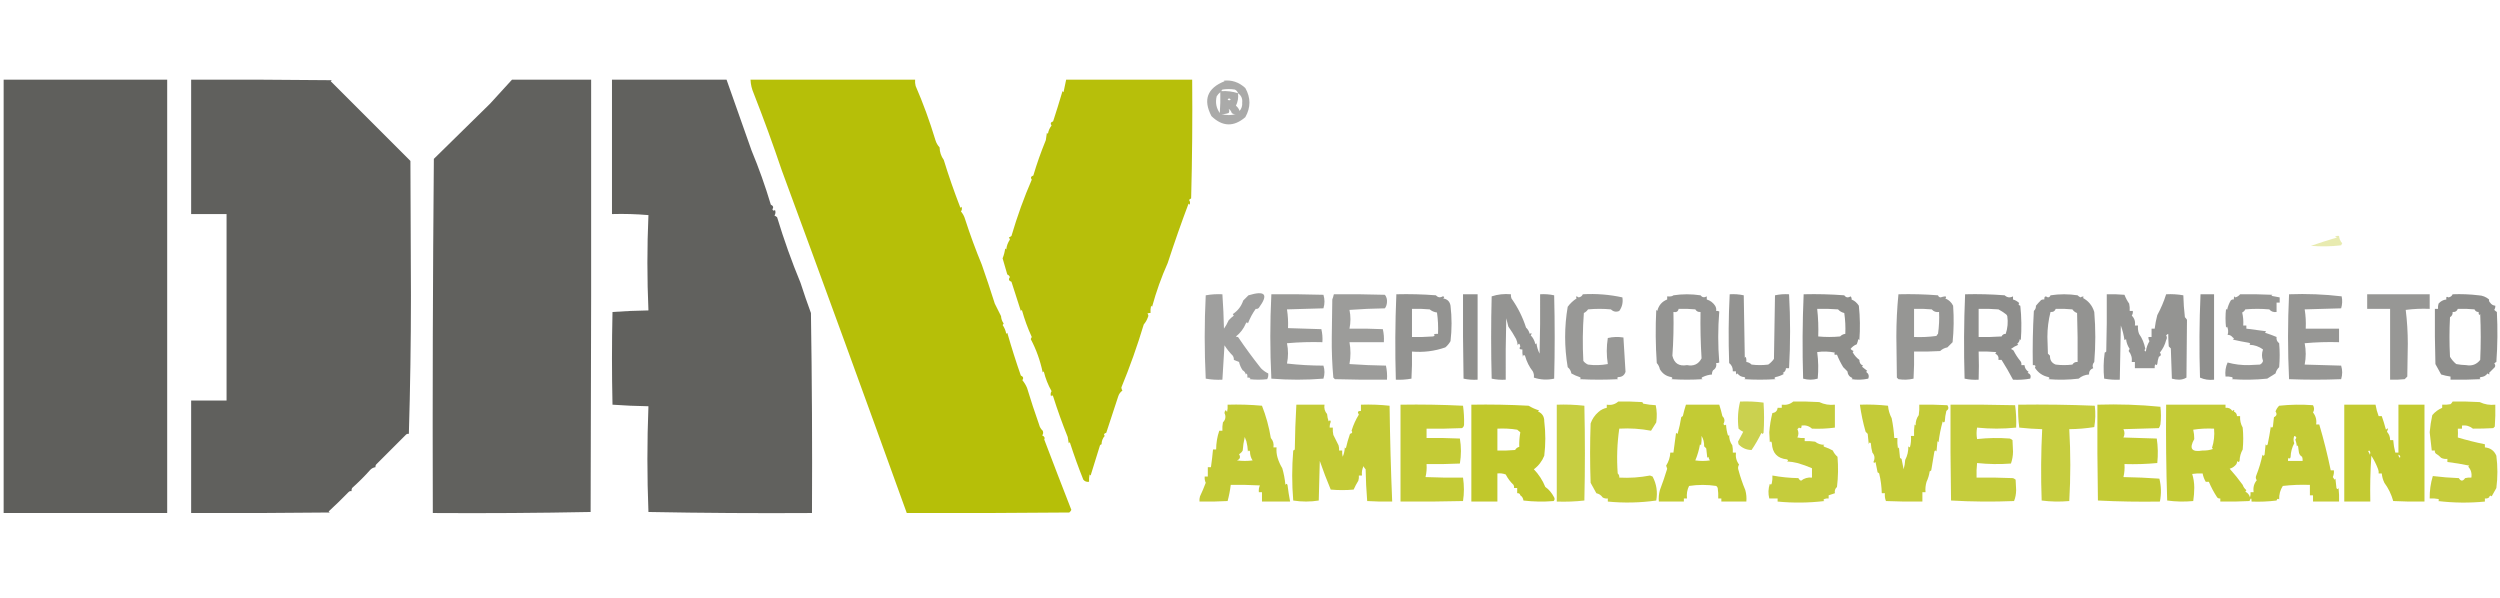 <?xml version="1.0" encoding="UTF-8"?>
<!DOCTYPE svg PUBLIC "-//W3C//DTD SVG 1.1//EN" "http://www.w3.org/Graphics/SVG/1.1/DTD/svg11.dtd">
<svg xmlns="http://www.w3.org/2000/svg" version="1.1" width="2400px" height="574px" style="shape-rendering:geometricPrecision; text-rendering:geometricPrecision; image-rendering:optimizeQuality; fill-rule:evenodd; clip-rule:evenodd" xmlns:xlink="http://www.w3.org/1999/xlink">
<g><path style="opacity:0.979" fill="#5c5c59" d="M 3.5,76.5 C 55.833,76.5 108.167,76.5 160.5,76.5C 160.5,215.167 160.5,353.833 160.5,492.5C 108.167,492.5 55.833,492.5 3.5,492.5C 3.5,353.833 3.5,215.167 3.5,76.5 Z"/></g>
<g><path style="opacity:0.97" fill="#5c5c59" d="M 183.5,76.5 C 228.501,76.333 273.501,76.5 318.5,77C 318.167,77.333 317.833,77.667 317.5,78C 342.956,103.456 368.456,128.956 394,154.5C 394.167,197.667 394.333,240.833 394.5,284C 394.484,328.272 393.818,372.439 392.5,416.5C 391.325,416.281 390.325,416.614 389.5,417.5C 380.252,426.816 370.919,436.15 361.5,445.5C 360.614,446.325 360.281,447.325 360.5,448.5C 358.567,448.729 356.9,449.562 355.5,451C 350.341,456.826 344.508,462.66 338,468.5C 337.517,469.448 337.351,470.448 337.5,471.5C 336.325,471.281 335.325,471.614 334.5,472.5C 328.292,478.876 321.959,485.042 315.5,491C 315.833,491.333 316.167,491.667 316.5,492C 272.168,492.5 227.835,492.667 183.5,492.5C 183.5,456.5 183.5,420.5 183.5,384.5C 194.833,384.5 206.167,384.5 217.5,384.5C 217.5,324.833 217.5,265.167 217.5,205.5C 206.167,205.5 194.833,205.5 183.5,205.5C 183.5,162.5 183.5,119.5 183.5,76.5 Z"/></g>
<g><path style="opacity:0.965" fill="#5c5c59" d="M 491.5,76.5 C 516.833,76.5 542.167,76.5 567.5,76.5C 567.667,214.834 567.5,353.167 567,491.5C 516.572,492.497 466.072,492.831 415.5,492.5C 415.167,379.165 415.5,265.831 416.5,152.5C 434.554,134.779 452.554,117.112 470.5,99.5C 477.572,91.767 484.572,84.101 491.5,76.5 Z"/></g>
<g><path style="opacity:0.961" fill="#5c5c59" d="M 587.5,76.5 C 624.167,76.5 660.833,76.5 697.5,76.5C 705.272,98.628 713.272,121.295 721.5,144.5C 728.516,161.371 734.682,178.704 740,196.5C 742.316,197.522 742.816,199.022 741.5,201C 742.253,202.487 743.086,202.654 744,201.5C 744.743,203.441 744.576,205.274 743.5,207C 744.416,207.374 745.25,207.874 746,208.5C 752.588,230.196 760.088,251.196 768.5,271.5C 771.635,281.237 774.968,290.904 778.5,300.5C 779.5,364.497 779.833,428.497 779.5,492.5C 727.125,492.829 674.791,492.495 622.5,491.5C 621.171,457.6 621.171,423.767 622.5,390C 610.924,389.822 599.424,389.322 588,388.5C 587.333,358.833 587.333,329.167 588,299.5C 599.424,298.678 610.924,298.178 622.5,298C 621.17,267.53 621.17,237.03 622.5,206.5C 610.852,205.501 599.186,205.168 587.5,205.5C 587.5,162.5 587.5,119.5 587.5,76.5 Z"/></g>
<g><path style="opacity:0.965" fill="#b4bd00" d="M 750.5,163.5 C 742.05,138.469 733.05,113.802 723.5,89.5C 721.689,85.332 720.689,80.998 720.5,76.5C 773.167,76.5 825.833,76.5 878.5,76.5C 878.338,78.527 878.505,80.527 879,82.5C 886.162,98.973 892.495,116.306 898,134.5C 898.795,137.161 900.129,139.495 902,141.5C 902.116,145.99 903.45,149.99 906,153.5C 910.612,168.538 915.946,183.871 922,199.5C 922.333,199.167 922.667,198.833 923,198.5C 923.72,200.112 923.554,201.612 922.5,203C 924.376,205.183 925.709,207.683 926.5,210.5C 931.305,225.336 936.638,239.836 942.5,254C 946.863,266.422 951.029,278.922 955,291.5C 956.998,295.542 958.998,299.542 961,303.5C 961.151,306.119 961.985,308.453 963.5,310.5C 963.291,311.086 962.957,311.586 962.5,312C 964.291,314.56 965.457,317.393 966,320.5C 966.333,320.167 966.667,319.833 967,319.5C 971.146,333.951 975.48,347.617 980,360.5C 982.316,361.522 982.816,363.022 981.5,365C 983.393,367.289 984.893,369.789 986,372.5C 989.562,384.239 993.395,395.906 997.5,407.5C 998.088,409.911 999.255,411.911 1001,413.5C 1001.72,415.112 1001.55,416.612 1000.5,418C 1002.63,418.918 1003.3,420.251 1002.5,422C 1011.1,444.662 1019.77,467.162 1028.5,489.5C 1028.02,490.478 1027.36,491.311 1026.5,492C 974.501,492.5 922.501,492.667 870.5,492.5C 831.056,383.117 791.056,273.45 750.5,163.5 Z"/></g>
<g><path style="opacity:0.959" fill="#b4bd00" d="M 1057.5,426.5 C 1056.88,426.611 1056.38,426.944 1056,427.5C 1053,437.173 1050,446.84 1047,456.5C 1046.67,456.167 1046.33,455.833 1046,455.5C 1045.5,457.81 1045.34,460.143 1045.5,462.5C 1043.23,462.859 1041.4,462.192 1040,460.5C 1035.47,449.292 1031.14,437.292 1027,424.5C 1026.67,424.833 1026.33,425.167 1026,425.5C 1025.67,423.5 1025.33,421.5 1025,419.5C 1019.81,406.611 1015.14,393.611 1011,380.5C 1010.33,379.167 1009.67,379.167 1009,380.5C 1008.35,378.765 1008.52,377.098 1009.5,375.5C 1006.14,369.591 1003.64,363.258 1002,356.5C 1001.67,356.833 1001.33,357.167 1001,357.5C 998.606,346.14 994.773,335.473 989.5,325.5C 989.833,324.833 990.167,324.167 990.5,323.5C 986.654,315.169 983.488,306.502 981,297.5C 980.667,297.833 980.333,298.167 980,298.5C 976.983,289.119 973.983,279.785 971,270.5C 968.432,269.62 967.932,268.12 969.5,266C 968.991,264.831 968.158,263.998 967,263.5C 965.458,258.353 963.958,253.187 962.5,248C 963.704,245.003 964.537,241.836 965,238.5C 965.333,238.833 965.667,239.167 966,239.5C 966.383,236.014 967.55,232.848 969.5,230C 969.355,229.228 969.022,228.561 968.5,228C 969.416,227.626 970.25,227.126 971,226.5C 976.649,207.322 983.149,189.322 990.5,172.5C 989.164,170.625 989.664,169.292 992,168.5C 995.203,157.594 999.203,146.26 1004,134.5C 1004.33,132.167 1004.67,129.833 1005,127.5C 1005.33,127.833 1005.67,128.167 1006,128.5C 1006.47,125.529 1007.64,122.862 1009.5,120.5C 1008.16,118.625 1008.66,117.292 1011,116.5C 1014.16,106.828 1017.16,97.161 1020,87.5C 1020.33,87.833 1020.67,88.167 1021,88.5C 1021.8,84.465 1022.63,80.465 1023.5,76.5C 1063.83,76.5 1104.17,76.5 1144.5,76.5C 1144.83,114.506 1144.5,152.506 1143.5,190.5C 1142.69,190.808 1142.03,191.308 1141.5,192C 1142.55,193.388 1142.72,194.888 1142,196.5C 1141.67,196.167 1141.33,195.833 1141,195.5C 1134.18,213.584 1127.51,232.584 1121,252.5C 1114.95,266.04 1109.95,280.04 1106,294.5C 1105.67,294.167 1105.33,293.833 1105,293.5C 1104.5,295.81 1104.34,298.143 1104.5,300.5C 1103.45,300.351 1102.45,300.517 1101.5,301C 1102.52,302.049 1102.68,303.216 1102,304.5C 1101.1,307.082 1099.77,309.416 1098,311.5C 1091.79,332.153 1084.62,352.32 1076.5,372C 1076.59,373.107 1076.92,374.107 1077.5,375C 1075.57,376.352 1074.23,378.185 1073.5,380.5C 1069.91,391.569 1066.07,403.236 1062,415.5C 1059.89,416.035 1059.39,417.035 1060.5,418.5C 1058.51,420.816 1057.51,423.482 1057.5,426.5 Z"/></g>
<g><path style="opacity:0.519" fill="#5c5c59" d="M 1174.5,77.5 C 1182.32,76.501 1189.32,78.834 1195.5,84.5C 1200.79,93.812 1200.79,103.145 1195.5,112.5C 1184.37,122.041 1173.54,121.708 1163,111.5C 1154.78,95.805 1158.94,84.638 1175.5,78C 1175.27,77.601 1174.94,77.435 1174.5,77.5 Z M 1188.5,89.5 C 1183.34,87.836 1178.01,87.17 1172.5,87.5C 1172.61,86.883 1172.94,86.383 1173.5,86C 1177.5,85.333 1181.5,85.333 1185.5,86C 1187.06,86.759 1188.06,87.926 1188.5,89.5 Z M 1171.5,88.5 C 1171.67,95.175 1171.5,101.842 1171,108.5C 1167.59,103.75 1166.59,98.416 1168,92.5C 1168.95,90.907 1170.12,89.574 1171.5,88.5 Z M 1188.5,89.5 C 1191.6,91.635 1192.94,94.635 1192.5,98.5C 1192.77,101.553 1191.94,104.22 1190,106.5C 1189.33,104.483 1188.16,102.817 1186.5,101.5C 1188.33,97.759 1189,93.759 1188.5,89.5 Z M 1178.5,95.5 C 1179.39,94.224 1180.39,94.224 1181.5,95.5C 1180.58,96.562 1179.58,96.562 1178.5,95.5 Z M 1179.5,104.5 C 1180.96,105.406 1181.96,106.739 1182.5,108.5C 1183.69,109.429 1185.02,109.762 1186.5,109.5C 1181.98,110.812 1177.32,110.812 1172.5,109.5C 1174.63,109.705 1176.97,109.371 1179.5,108.5C 1180.29,107.3 1180.29,105.967 1179.5,104.5 Z"/></g>
<g><path style="opacity:0.004" fill="#b4bd00" d="M 907.5,157.5 C 908.833,158.167 908.833,158.167 907.5,157.5 Z"/></g>
<g><path style="opacity:0.004" fill="#b4bd00" d="M 750.5,163.5 C 749.833,164.167 749.833,164.167 750.5,163.5 Z"/></g>
<g><path style="opacity:0.312" fill="#b4bd00" d="M 2241.5,227.5 C 2242.57,226.566 2243.9,226.232 2245.5,226.5C 2245.67,229.168 2246.67,231.502 2248.5,233.5C 2248.17,234.167 2247.83,234.833 2247.5,235.5C 2237.85,236.665 2228.18,236.832 2218.5,236C 2226.78,233.13 2235.11,230.463 2243.5,228C 2242.91,227.536 2242.24,227.369 2241.5,227.5 Z"/></g>
<g><path style="opacity:0.004" fill="#5c5c59" d="M 1918.5,236.5 C 1919.25,235.427 1920.25,235.26 1921.5,236C 1920.55,236.483 1919.55,236.649 1918.5,236.5 Z"/></g>
<g><path style="opacity:0.004" fill="#5c5c59" d="M 1157.5,283.5 C 1156.83,282.167 1156.83,282.167 1157.5,283.5 Z"/></g>
<g><path style="opacity:0.584" fill="#5c5c59" d="M 1188.5,323.5 C 1195.45,333.786 1202.79,343.786 1210.5,353.5C 1212.63,355.656 1214.96,357.323 1217.5,358.5C 1217.74,360.467 1217.41,362.301 1216.5,364C 1210.83,364.667 1205.17,364.667 1199.5,364C 1199.83,363.667 1200.17,363.333 1200.5,363C 1199.55,362.517 1198.55,362.351 1197.5,362.5C 1197.66,361.127 1197.49,359.793 1197,358.5C 1196.67,358.833 1196.33,359.167 1196,359.5C 1195.58,357.709 1194.58,356.376 1193,355.5C 1191.28,353.065 1190.12,350.398 1189.5,347.5C 1187.83,346.833 1186.17,346.167 1184.5,345.5C 1184.58,344.07 1184.25,342.736 1183.5,341.5C 1180.48,338.48 1177.82,335.146 1175.5,331.5C 1174.77,342.516 1174.1,353.516 1173.5,364.5C 1168.1,364.785 1162.77,364.451 1157.5,363.5C 1156.18,336.797 1156.18,310.131 1157.5,283.5C 1162.74,282.551 1168.07,282.218 1173.5,282.5C 1174.27,293.467 1174.77,304.467 1175,315.5C 1176.58,313.365 1178.08,310.698 1179.5,307.5C 1181.02,305.815 1182.68,304.315 1184.5,303C 1184.04,302.586 1183.71,302.086 1183.5,301.5C 1188.32,298.345 1191.65,294.012 1193.5,288.5C 1195.17,286.833 1196.83,285.167 1198.5,283.5C 1214.65,278.611 1217.99,282.611 1208.5,295.5C 1207.68,296.386 1206.68,296.719 1205.5,296.5C 1202.45,300.758 1199.95,305.425 1198,310.5C 1197.33,309.167 1196.67,309.167 1196,310.5C 1193.92,315.502 1190.75,319.669 1186.5,323C 1187.09,323.464 1187.76,323.631 1188.5,323.5 Z"/></g>
<g><path style="opacity:0.618" fill="#5c5c59" d="M 1220.5,282.5 C 1237.17,282.333 1253.84,282.5 1270.5,283C 1271.83,287.333 1271.83,291.667 1270.5,296C 1258.83,296.333 1247.17,296.667 1235.5,297C 1236.43,303.121 1236.77,309.121 1236.5,315C 1247.17,315.333 1257.83,315.667 1268.5,316C 1269.46,320.066 1269.8,324.233 1269.5,328.5C 1258.15,328.168 1246.81,328.501 1235.5,329.5C 1236.82,336.03 1236.82,342.53 1235.5,349C 1247.01,350.312 1258.68,350.979 1270.5,351C 1271.81,355.136 1271.81,359.302 1270.5,363.5C 1253.83,364.833 1237.17,364.833 1220.5,363.5C 1219.17,336.47 1219.17,309.47 1220.5,282.5 Z"/></g>
<g><path style="opacity:0.603" fill="#5c5c59" d="M 1280.5,282.5 C 1296.84,282.333 1313.17,282.5 1329.5,283C 1331.06,284.996 1331.73,287.329 1331.5,290C 1331.4,292.302 1330.73,294.302 1329.5,296C 1318.15,296.168 1306.82,296.668 1295.5,297.5C 1296.74,303.486 1296.74,309.486 1295.5,315.5C 1306.17,315.333 1316.84,315.5 1327.5,316C 1328.46,320.066 1328.8,324.233 1328.5,328.5C 1317.5,328.5 1306.5,328.5 1295.5,328.5C 1296.76,335.514 1296.76,342.514 1295.5,349.5C 1307.15,350.333 1318.82,350.833 1330.5,351C 1331.47,355.401 1331.8,359.901 1331.5,364.5C 1314.83,364.667 1298.16,364.5 1281.5,364C 1281,363.5 1280.5,363 1280,362.5C 1278.85,349.758 1278.35,336.925 1278.5,324C 1278.67,311.833 1278.83,299.667 1279,287.5C 1279.61,285.846 1280.11,284.179 1280.5,282.5 Z"/></g>
<g><path style="opacity:0.661" fill="#5c5c59" d="M 1340.5,282.5 C 1353.18,282.168 1365.85,282.501 1378.5,283.5C 1380.39,285.632 1382.56,285.966 1385,284.5C 1386.73,284.646 1386.89,285.313 1385.5,286.5C 1389.5,287.167 1391.83,289.5 1392.5,293.5C 1393.83,304.833 1393.83,316.167 1392.5,327.5C 1391.18,329.817 1389.51,331.817 1387.5,333.5C 1377.24,337.1 1366.57,338.433 1355.5,337.5C 1355.67,346.173 1355.5,354.84 1355,363.5C 1349.88,364.417 1344.88,364.751 1340,364.5C 1339.18,337.095 1339.34,309.761 1340.5,282.5 Z M 1355.5,296.5 C 1361.18,296.334 1366.84,296.501 1372.5,297C 1374.53,298.677 1376.86,299.677 1379.5,300C 1380.48,306.744 1380.81,313.578 1380.5,320.5C 1379.13,320.343 1377.79,320.51 1376.5,321C 1377.63,322.016 1377.3,322.683 1375.5,323C 1368.84,323.5 1362.17,323.666 1355.5,323.5C 1355.5,314.5 1355.5,305.5 1355.5,296.5 Z"/></g>
<g><path style="opacity:0.686" fill="#5c5c59" d="M 1404.5,282.5 C 1409.17,282.5 1413.83,282.5 1418.5,282.5C 1418.5,309.833 1418.5,337.167 1418.5,364.5C 1413.9,364.8 1409.4,364.467 1405,363.5C 1404.5,336.502 1404.33,309.502 1404.5,282.5 Z"/></g>
<g><path style="opacity:0.656" fill="#5c5c59" d="M 1455.5,325.5 C 1453.26,321.36 1450.76,317.36 1448,313.5C 1447.33,310.833 1446.67,308.167 1446,305.5C 1445.5,325.164 1445.33,344.831 1445.5,364.5C 1440.9,364.8 1436.4,364.467 1432,363.5C 1431.33,337.167 1431.33,310.833 1432,284.5C 1437.87,282.57 1444.04,281.903 1450.5,282.5C 1450.34,283.873 1450.51,285.207 1451,286.5C 1457.12,295.125 1461.78,304.459 1465,314.5C 1466.75,316.089 1467.91,318.089 1468.5,320.5C 1470.53,319.371 1470.86,319.871 1469.5,322C 1471.57,323.933 1473.07,326.766 1474,330.5C 1474.33,330.167 1474.67,329.833 1475,329.5C 1475.42,333.009 1476.42,336.343 1478,339.5C 1478.5,320.503 1478.67,301.503 1478.5,282.5C 1483.1,282.2 1487.6,282.533 1492,283.5C 1492.67,310.167 1492.67,336.833 1492,363.5C 1485.41,364.948 1478.91,364.615 1472.5,362.5C 1472.8,360.396 1472.47,358.396 1471.5,356.5C 1468.07,352.158 1465.57,347.158 1464,341.5C 1462.98,340.366 1462.32,340.699 1462,342.5C 1461.5,340.19 1461.34,337.857 1461.5,335.5C 1458.8,335.62 1458.13,334.62 1459.5,332.5C 1458.82,329.539 1457.98,329.205 1457,331.5C 1456.81,329.292 1456.31,327.292 1455.5,325.5 Z"/></g>
<g><path style="opacity:0.632" fill="#5c5c59" d="M 1519.5,282.5 C 1532.4,281.763 1545.06,282.763 1557.5,285.5C 1558.26,290.361 1557.26,294.695 1554.5,298.5C 1551.54,299.794 1548.87,299.294 1546.5,297C 1539.17,296.333 1531.83,296.333 1524.5,297C 1523.5,298.507 1522.16,299.673 1520.5,300.5C 1519.35,315.789 1519.18,331.122 1520,346.5C 1521.21,348.049 1522.71,349.215 1524.5,350C 1530.86,350.831 1537.19,350.664 1543.5,349.5C 1542.17,341.167 1542.17,332.833 1543.5,324.5C 1548.47,323.338 1553.47,323.171 1558.5,324C 1559.17,335 1559.83,346 1560.5,357C 1559.4,360.315 1557.07,361.982 1553.5,362C 1552.17,362.667 1552.17,363.333 1553.5,364C 1541.17,364.667 1528.83,364.667 1516.5,364C 1517.83,363.333 1517.83,362.667 1516.5,362C 1513.72,361.111 1511.05,359.944 1508.5,358.5C 1508.09,356.009 1506.92,354.009 1505,352.5C 1501.71,333.064 1501.71,313.731 1505,294.5C 1507.32,291.351 1510.15,288.684 1513.5,286.5C 1512.5,284.323 1513.16,283.989 1515.5,285.5C 1517.48,285.185 1518.82,284.185 1519.5,282.5 Z"/></g>
<g><path style="opacity:0.654" fill="#5c5c59" d="M 1606.5,283.5 C 1615.01,282.179 1623.68,282.179 1632.5,283.5C 1634.14,285.583 1636.14,285.916 1638.5,284.5C 1638.5,285.5 1638.5,286.5 1638.5,287.5C 1641.88,288.525 1644.54,290.525 1646.5,293.5C 1647.45,295.045 1647.79,296.712 1647.5,298.5C 1648.55,298.351 1649.55,298.517 1650.5,299C 1649.17,315.333 1649.17,331.667 1650.5,348C 1649.55,348.483 1648.55,348.649 1647.5,348.5C 1648.09,351.596 1647.09,353.929 1644.5,355.5C 1643.75,356.736 1643.42,358.07 1643.5,359.5C 1640.37,359.784 1637.37,360.617 1634.5,362C 1633.17,362.667 1633.17,363.333 1634.5,364C 1624.5,364.667 1614.5,364.667 1604.5,364C 1605.83,363.333 1605.83,362.667 1604.5,362C 1599.66,361.22 1595.99,358.72 1593.5,354.5C 1592.99,352.149 1591.99,350.149 1590.5,348.5C 1589.33,331.51 1589.17,314.51 1590,297.5C 1590.33,297.833 1590.67,298.167 1591,298.5C 1592.33,293.134 1595.5,289.467 1600.5,287.5C 1600.5,286.5 1600.5,285.5 1600.5,284.5C 1603.34,284.847 1605.34,284.513 1606.5,283.5 Z M 1611.5,296.5 C 1616.84,296.334 1622.18,296.501 1627.5,297C 1628.62,298.892 1630.28,299.725 1632.5,299.5C 1632.25,314.304 1632.58,329.137 1633.5,344C 1630.58,349.624 1625.91,351.791 1619.5,350.5C 1611.88,351.856 1607.22,348.856 1605.5,341.5C 1606.48,327.549 1606.82,313.549 1606.5,299.5C 1609.29,300.084 1610.95,299.084 1611.5,296.5 Z"/></g>
<g><path style="opacity:0.663" fill="#5c5c59" d="M 1660.5,282.5 C 1665.1,282.2 1669.6,282.533 1674,283.5C 1674.33,303.5 1674.67,323.5 1675,343.5C 1675.33,343.167 1675.67,342.833 1676,342.5C 1676.49,344.134 1676.66,345.801 1676.5,347.5C 1678.43,347.729 1680.1,348.562 1681.5,350C 1686.83,350.667 1692.17,350.667 1697.5,350C 1699.67,348.5 1701.5,346.667 1703,344.5C 1703.33,324.167 1703.67,303.833 1704,283.5C 1708.4,282.533 1712.9,282.2 1717.5,282.5C 1718.82,306.163 1718.82,329.829 1717.5,353.5C 1716.5,353.5 1715.5,353.5 1714.5,353.5C 1714.44,355.592 1713.44,357.092 1711.5,358C 1711.83,358.333 1712.17,358.667 1712.5,359C 1710.01,360.462 1707.35,361.462 1704.5,362C 1703.17,362.667 1703.17,363.333 1704.5,364C 1694.5,364.667 1684.5,364.667 1674.5,364C 1675.83,363.333 1675.83,362.667 1674.5,362C 1671.72,361.86 1669.55,360.694 1668,358.5C 1667.67,358.833 1667.33,359.167 1667,359.5C 1666.52,358.552 1666.35,357.552 1666.5,356.5C 1665.5,356.5 1664.5,356.5 1663.5,356.5C 1663.7,353.235 1662.53,350.569 1660,348.5C 1659.2,326.469 1659.37,304.469 1660.5,282.5 Z"/></g>
<g><path style="opacity:0.693" fill="#5c5c59" d="M 1731.5,282.5 C 1744.52,282.168 1757.52,282.501 1770.5,283.5C 1772.1,285.729 1774.1,286.062 1776.5,284.5C 1777.39,285.325 1777.72,286.325 1777.5,287.5C 1780.38,288.705 1782.72,290.705 1784.5,293.5C 1785.67,304.485 1785.83,315.485 1785,326.5C 1784.67,326.167 1784.33,325.833 1784,325.5C 1783.65,327.218 1783.15,328.885 1782.5,330.5C 1780.06,331.446 1778.06,332.946 1776.5,335C 1777.33,335.915 1778.33,336.581 1779.5,337C 1779.17,337.333 1778.83,337.667 1778.5,338C 1780.08,340.967 1782.24,343.467 1785,345.5C 1784.95,348.191 1786.11,350.024 1788.5,351C 1788.17,351.333 1787.83,351.667 1787.5,352C 1789.17,353.333 1790.83,354.667 1792.5,356C 1792.17,356.333 1791.83,356.667 1791.5,357C 1793.91,358.715 1794.57,360.882 1793.5,363.5C 1788.2,364.663 1782.86,364.829 1777.5,364C 1777.83,363.667 1778.17,363.333 1778.5,363C 1775.52,361.855 1773.86,359.688 1773.5,356.5C 1772.18,355.209 1770.84,353.876 1769.5,352.5C 1767.12,348.612 1765.12,344.612 1763.5,340.5C 1761.06,340.881 1760.39,340.214 1761.5,338.5C 1755.86,337.337 1750.2,337.17 1744.5,338C 1745.65,346.421 1745.82,354.921 1745,363.5C 1740.33,364.833 1735.67,364.833 1731,363.5C 1730.18,336.428 1730.34,309.428 1731.5,282.5 Z M 1744.5,296.5 C 1751.17,296.334 1757.84,296.5 1764.5,297C 1766.09,298.745 1768.09,299.912 1770.5,300.5C 1771.46,307.108 1771.8,313.774 1771.5,320.5C 1769.57,320.729 1767.9,321.562 1766.5,323C 1759.5,323.667 1752.5,323.667 1745.5,323C 1745.83,314.322 1745.49,305.489 1744.5,296.5 Z"/></g>
<g><path style="opacity:0.643" fill="#5c5c59" d="M 1822.5,282.5 C 1835.18,282.168 1847.85,282.501 1860.5,283.5C 1860.89,284.72 1861.72,285.387 1863,285.5C 1864.54,284.965 1866.04,284.632 1867.5,284.5C 1868.51,284.938 1868.51,285.604 1867.5,286.5C 1870.86,287.87 1873.36,290.204 1875,293.5C 1875.83,305.181 1875.67,316.848 1874.5,328.5C 1872.83,330.167 1871.17,331.833 1869.5,333.5C 1866.78,333.999 1864.45,335.165 1862.5,337C 1854.17,337.5 1845.84,337.666 1837.5,337.5C 1837.67,346.173 1837.5,354.84 1837,363.5C 1832.25,364.635 1827.42,364.802 1822.5,364C 1822,363.5 1821.5,363 1821,362.5C 1820.83,349.333 1820.67,336.167 1820.5,323C 1820.52,309.278 1821.18,295.778 1822.5,282.5 Z M 1837.5,296.5 C 1843.18,296.334 1848.84,296.501 1854.5,297C 1856.3,299.103 1858.64,299.936 1861.5,299.5C 1861.83,306.532 1861.5,313.532 1860.5,320.5C 1859.81,321.025 1859.31,321.692 1859,322.5C 1851.92,323.48 1844.75,323.813 1837.5,323.5C 1837.5,314.5 1837.5,305.5 1837.5,296.5 Z"/></g>
<g><path style="opacity:0.688" fill="#5c5c59" d="M 1886.5,282.5 C 1899.18,282.168 1911.85,282.501 1924.5,283.5C 1926.88,285.722 1929.55,286.056 1932.5,284.5C 1932.5,285.5 1932.5,286.5 1932.5,287.5C 1934.76,288.139 1936.76,289.306 1938.5,291C 1937.4,292.131 1937.73,292.965 1939.5,293.5C 1940.67,304.485 1940.83,315.485 1940,326.5C 1939.67,326.167 1939.33,325.833 1939,325.5C 1938.8,327.402 1937.97,328.902 1936.5,330C 1936.83,330.333 1937.17,330.667 1937.5,331C 1934.99,332.039 1932.65,333.372 1930.5,335C 1931.42,335.374 1932.25,335.874 1933,336.5C 1934.78,340.092 1936.95,343.425 1939.5,346.5C 1940.43,347.689 1940.76,349.022 1940.5,350.5C 1941.5,350.5 1942.5,350.5 1943.5,350.5C 1943.74,353.263 1945.08,355.429 1947.5,357C 1947.17,357.333 1946.83,357.667 1946.5,358C 1949.2,358.949 1950.03,360.783 1949,363.5C 1943.59,364.473 1938.09,364.807 1932.5,364.5C 1929.07,357.968 1925.4,351.634 1921.5,345.5C 1920.5,345.5 1919.5,345.5 1918.5,345.5C 1918.98,342.722 1917.98,340.722 1915.5,339.5C 1915.71,338.914 1916.04,338.414 1916.5,338C 1910.84,337.501 1905.18,337.334 1899.5,337.5C 1899.81,346.823 1899.81,355.823 1899.5,364.5C 1894.9,364.8 1890.4,364.467 1886,363.5C 1885.18,336.458 1885.35,309.458 1886.5,282.5 Z M 1925.5,301.5 C 1926.22,301.918 1926.72,302.584 1927,303.5C 1927.85,309.335 1927.35,315.001 1925.5,320.5C 1923.64,320.461 1922.31,321.294 1921.5,323C 1914.17,323.5 1906.84,323.666 1899.5,323.5C 1899.5,314.5 1899.5,305.5 1899.5,296.5C 1905.84,296.334 1912.18,296.5 1918.5,297C 1921.09,298.373 1923.43,299.873 1925.5,301.5 Z"/></g>
<g><path style="opacity:0.661" fill="#5c5c59" d="M 1954.5,293.5 C 1956.03,291.645 1957.7,289.812 1959.5,288C 1960.45,287.517 1961.45,287.351 1962.5,287.5C 1962.42,284.513 1963.59,283.847 1966,285.5C 1967.28,285.387 1968.11,284.72 1968.5,283.5C 1977.17,282.167 1985.83,282.167 1994.5,283.5C 1995.33,284.415 1996.33,285.081 1997.5,285.5C 1998.45,284.674 1999.45,284.508 2000.5,285C 2000.17,285.333 1999.83,285.667 1999.5,286C 2005,288.923 2008.66,293.423 2010.5,299.5C 2011.83,315.5 2011.83,331.5 2010.5,347.5C 2008.85,349.392 2008.52,351.392 2009.5,353.5C 2006.66,354.512 2005.33,356.512 2005.5,359.5C 2001.67,359.755 1998.33,361.088 1995.5,363.5C 1985.85,364.665 1976.18,364.832 1966.5,364C 1967.83,363.333 1967.83,362.667 1966.5,362C 1960.88,360.81 1956.55,357.81 1953.5,353C 1954.61,351.187 1953.94,350.354 1951.5,350.5C 1951.17,333.154 1951.5,315.821 1952.5,298.5C 1953.95,297.15 1954.62,295.484 1954.5,293.5 Z M 1973.5,296.5 C 1978.84,296.334 1984.18,296.501 1989.5,297C 1990.6,298.675 1992.1,299.842 1994,300.5C 1994.5,316.163 1994.67,331.83 1994.5,347.5C 1992.32,347.284 1990.65,348.117 1989.5,350C 1984.17,350.667 1978.83,350.667 1973.5,350C 1969.67,348.545 1967.83,345.712 1968,341.5C 1967.33,340.833 1966.67,340.167 1966,339.5C 1965.83,334.167 1965.67,328.833 1965.5,323.5C 1965.51,315.298 1966.51,307.298 1968.5,299.5C 1970.99,299.759 1972.66,298.759 1973.5,296.5 Z"/></g>
<g><path style="opacity:0.654" fill="#5c5c59" d="M 2022.5,282.5 C 2028.18,282.334 2033.84,282.501 2039.5,283C 2040.64,286.039 2042.14,288.873 2044,291.5C 2044.5,293.81 2044.66,296.143 2044.5,298.5C 2045.5,298.5 2046.5,298.5 2047.5,298.5C 2047.71,300.144 2047.38,301.644 2046.5,303C 2049.1,305.544 2050.1,308.71 2049.5,312.5C 2050.5,312.5 2051.5,312.5 2052.5,312.5C 2052.19,315.247 2052.52,317.914 2053.5,320.5C 2056.56,324.831 2058.56,329.665 2059.5,335C 2058.35,335.914 2058.51,336.747 2060,337.5C 2060.47,333.916 2061.64,330.583 2063.5,327.5C 2062.75,326.264 2062.42,324.93 2062.5,323.5C 2063.5,323.5 2064.5,323.5 2065.5,323.5C 2065.5,320.833 2065.5,318.167 2065.5,315.5C 2066.5,315.5 2067.5,315.5 2068.5,315.5C 2069.02,311.127 2069.86,306.794 2071,302.5C 2074.46,296.165 2077.29,289.498 2079.5,282.5C 2085.09,282.193 2090.59,282.527 2096,283.5C 2096.17,290.524 2096.67,297.524 2097.5,304.5C 2098.29,305.242 2098.95,306.075 2099.5,307C 2099.35,325.263 2099.18,343.763 2099,362.5C 2096.96,363.752 2094.63,364.419 2092,364.5C 2089.58,364.47 2087.24,364.137 2085,363.5C 2084.67,353.833 2084.33,344.167 2084,334.5C 2083.33,333.833 2082.67,333.167 2082,332.5C 2081.68,328.33 2081.51,324.33 2081.5,320.5C 2080.69,320.808 2080.03,321.308 2079.5,322C 2080.43,323.395 2080.43,324.895 2079.5,326.5C 2078.35,330.959 2076.35,334.959 2073.5,338.5C 2074.95,340.263 2074.62,341.597 2072.5,342.5C 2071.69,344.766 2071.19,347.1 2071,349.5C 2070.33,350.833 2069.67,350.833 2069,349.5C 2068.51,350.793 2068.34,352.127 2068.5,353.5C 2062.17,353.5 2055.83,353.5 2049.5,353.5C 2049.5,351.5 2049.5,349.5 2049.5,347.5C 2048.5,347.5 2047.5,347.5 2046.5,347.5C 2046.96,343.476 2045.96,339.976 2043.5,337C 2043.64,336.228 2043.98,335.561 2044.5,335C 2042.55,332.145 2041.38,328.978 2041,325.5C 2040.59,325.957 2040.09,326.291 2039.5,326.5C 2038.82,321.699 2037.65,317.033 2036,312.5C 2035.67,329.833 2035.33,347.167 2035,364.5C 2030.12,364.751 2025.12,364.417 2020,363.5C 2019.17,355.147 2019.33,346.813 2020.5,338.5C 2021.09,338.291 2021.59,337.957 2022,337.5C 2022.5,319.17 2022.67,300.836 2022.5,282.5 Z"/></g>
<g><path style="opacity:0.686" fill="#5c5c59" d="M 2112.5,282.5 C 2116.83,282.5 2121.17,282.5 2125.5,282.5C 2125.5,309.833 2125.5,337.167 2125.5,364.5C 2120.68,365.065 2116.18,364.399 2112,362.5C 2111.18,335.761 2111.34,309.095 2112.5,282.5 Z"/></g>
<g><path style="opacity:0.641" fill="#5c5c59" d="M 2150.5,282.5 C 2160.84,282.334 2171.17,282.5 2181.5,283C 2181.17,283.333 2180.83,283.667 2180.5,284C 2183.17,284.567 2185.83,285.067 2188.5,285.5C 2188.5,287.167 2188.5,288.833 2188.5,290.5C 2187.5,290.5 2186.5,290.5 2185.5,290.5C 2185.5,293.5 2185.5,296.5 2185.5,299.5C 2182.64,299.936 2180.3,299.103 2178.5,297C 2170.83,296.333 2163.17,296.333 2155.5,297C 2154.83,298.333 2153.83,299.333 2152.5,300C 2153.46,304.066 2153.8,308.233 2153.5,312.5C 2154.5,312.5 2155.5,312.5 2156.5,312.5C 2156.5,313.5 2156.5,314.5 2156.5,315.5C 2162.81,316.359 2169.15,317.192 2175.5,318C 2175.04,318.414 2174.71,318.914 2174.5,319.5C 2178.31,320.657 2181.98,321.991 2185.5,323.5C 2185.15,326.045 2185.98,328.045 2188,329.5C 2188.67,337.167 2188.67,344.833 2188,352.5C 2186.25,354.089 2185.09,356.089 2184.5,358.5C 2181.76,360.196 2179.09,361.862 2176.5,363.5C 2165.18,364.666 2153.85,364.832 2142.5,364C 2143.83,363.333 2143.83,362.667 2142.5,362C 2140.53,361.505 2138.53,361.338 2136.5,361.5C 2135.93,356.678 2136.6,352.178 2138.5,348C 2145.06,349.821 2151.89,350.654 2159,350.5C 2162.5,350.333 2166,350.167 2169.5,350C 2171.03,349.3 2172.03,348.134 2172.5,346.5C 2171.17,342.833 2171.17,339.167 2172.5,335.5C 2168.66,332.622 2164.33,331.122 2159.5,331C 2160.63,329.984 2160.3,329.317 2158.5,329C 2153.47,328.158 2148.47,327.158 2143.5,326C 2144.83,325.333 2144.83,324.667 2143.5,324C 2141.94,322.113 2140.27,321.28 2138.5,321.5C 2139.36,318.854 2139.2,316.187 2138,313.5C 2137.67,313.833 2137.33,314.167 2137,314.5C 2136.33,308.5 2136.33,302.5 2137,296.5C 2137.33,296.833 2137.67,297.167 2138,297.5C 2138.72,294.28 2139.88,291.28 2141.5,288.5C 2142.32,287.614 2143.32,287.281 2144.5,287.5C 2144.35,286.448 2144.52,285.448 2145,284.5C 2145.33,284.833 2145.67,285.167 2146,285.5C 2147.88,284.947 2149.38,283.947 2150.5,282.5 Z"/></g>
<g><path style="opacity:0.637" fill="#5c5c59" d="M 2197.5,282.5 C 2214.57,281.856 2231.41,282.523 2248,284.5C 2248.79,288.423 2248.63,292.256 2247.5,296C 2235.83,296.333 2224.17,296.667 2212.5,297C 2213.48,303.076 2213.81,309.242 2213.5,315.5C 2224.17,315.5 2234.83,315.5 2245.5,315.5C 2245.5,319.833 2245.5,324.167 2245.5,328.5C 2234.48,328.168 2223.48,328.501 2212.5,329.5C 2213.82,336.363 2213.82,343.197 2212.5,350C 2224.17,350.333 2235.83,350.667 2247.5,351C 2248.83,355.333 2248.83,359.667 2247.5,364C 2230.83,364.667 2214.17,364.667 2197.5,364C 2196.18,336.863 2196.18,309.696 2197.5,282.5 Z"/></g>
<g><path style="opacity:0.636" fill="#5c5c59" d="M 2272.5,282.5 C 2292.5,282.5 2312.5,282.5 2332.5,282.5C 2332.5,287.167 2332.5,291.833 2332.5,296.5C 2324.8,296.169 2317.14,296.503 2309.5,297.5C 2310.81,308.175 2311.48,319.009 2311.5,330C 2311.33,340.5 2311.17,351 2311,361.5C 2310.17,362.333 2309.33,363.167 2308.5,364C 2303.85,364.499 2299.18,364.666 2294.5,364.5C 2294.5,341.833 2294.5,319.167 2294.5,296.5C 2287.17,296.5 2279.83,296.5 2272.5,296.5C 2272.5,291.833 2272.5,287.167 2272.5,282.5 Z"/></g>
<g><path style="opacity:0.689" fill="#5c5c59" d="M 2354.5,282.5 C 2362.86,282.169 2371.19,282.502 2379.5,283.5C 2383.16,283.653 2386.5,284.986 2389.5,287.5C 2389.28,288.675 2389.61,289.675 2390.5,290.5C 2391.7,292.297 2393.36,293.297 2395.5,293.5C 2395.58,294.93 2395.25,296.264 2394.5,297.5C 2395.24,298.287 2396.08,298.953 2397,299.5C 2397.83,315.51 2397.67,331.51 2396.5,347.5C 2395.69,347.808 2395.03,348.308 2394.5,349C 2395.52,350.049 2395.68,351.216 2395,352.5C 2393.24,354.395 2391.4,356.229 2389.5,358C 2390.34,359.666 2389.84,359.833 2388,358.5C 2386.45,360.694 2384.28,361.86 2381.5,362C 2380.17,362.667 2380.17,363.333 2381.5,364C 2371.84,364.5 2362.17,364.666 2352.5,364.5C 2352.5,363.5 2352.5,362.5 2352.5,361.5C 2349.44,361.072 2346.44,360.406 2343.5,359.5C 2341.72,356.19 2339.89,352.857 2338,349.5C 2337.5,331.836 2337.33,314.17 2337.5,296.5C 2338.5,296.5 2339.5,296.5 2340.5,296.5C 2340.34,294.801 2340.51,293.134 2341,291.5C 2342.99,289.161 2345.49,287.827 2348.5,287.5C 2348.12,285.058 2348.79,284.391 2350.5,285.5C 2352.48,285.185 2353.82,284.185 2354.5,282.5 Z M 2359.5,296.5 C 2364.84,296.334 2370.18,296.501 2375.5,297C 2376.31,298.706 2377.64,299.539 2379.5,299.5C 2379.35,300.552 2379.52,301.552 2380,302.5C 2380.33,302.167 2380.67,301.833 2381,301.5C 2381.67,316.167 2381.67,330.833 2381,345.5C 2377.57,349.885 2373.07,351.552 2367.5,350.5C 2364.29,350.435 2361.13,350.102 2358,349.5C 2355.57,347.516 2353.57,345.183 2352,342.5C 2351.33,329.833 2351.33,317.167 2352,304.5C 2353.89,303.383 2354.73,301.716 2354.5,299.5C 2356.99,299.759 2358.66,298.759 2359.5,296.5 Z"/></g>
<g><path style="opacity:0.004" fill="#5c5c59" d="M 1954.5,293.5 C 1953.83,292.167 1953.83,292.167 1954.5,293.5 Z"/></g>
<g><path style="opacity:0.004" fill="#5c5c59" d="M 1188.5,322.5 C 1189.83,323.167 1189.83,323.167 1188.5,322.5 Z"/></g>
<g><path style="opacity:0.004" fill="#5c5c59" d="M 1455.5,325.5 C 1454.83,326.167 1454.83,326.167 1455.5,325.5 Z"/></g>
<g><path style="opacity:0.764" fill="#b4bd00" d="M 1553.5,385.5 C 1561.17,385.334 1568.84,385.5 1576.5,386C 1576.96,386.414 1577.29,386.914 1577.5,387.5C 1581.46,388.327 1585.46,388.827 1589.5,389C 1590.64,394.416 1590.81,399.916 1590,405.5C 1588.33,408.248 1586.67,410.914 1585,413.5C 1574.99,411.58 1564.82,410.913 1554.5,411.5C 1552.44,425.7 1551.94,440.033 1553,454.5C 1554.19,455.563 1554.69,456.897 1554.5,458.5C 1564.45,459.034 1574.28,458.368 1584,456.5C 1584.83,456.833 1585.67,457.167 1586.5,457.5C 1590.29,464.705 1591.45,472.372 1590,480.5C 1574.59,482.682 1559.09,483.015 1543.5,481.5C 1543.5,480.5 1543.5,479.5 1543.5,478.5C 1541.71,478.785 1540.05,478.452 1538.5,477.5C 1537.02,475.344 1535.02,474.01 1532.5,473.5C 1530.72,470.19 1528.89,466.857 1527,463.5C 1526.33,444.5 1526.33,425.5 1527,406.5C 1528.5,402.203 1531,398.537 1534.5,395.5C 1536.84,393.43 1539.51,392.097 1542.5,391.5C 1542.5,390.5 1542.5,389.5 1542.5,388.5C 1546.79,389.193 1550.46,388.193 1553.5,385.5 Z"/></g>
<g><path style="opacity:0.689" fill="#b4bd00" d="M 1670.5,385.5 C 1678.09,385.186 1685.59,385.519 1693,386.5C 1693.67,396.167 1693.67,405.833 1693,415.5C 1692.33,416.833 1691.67,416.833 1691,415.5C 1688.24,421.255 1685.07,426.755 1681.5,432C 1676.55,431.94 1672.38,430.107 1669,426.5C 1668.83,425.667 1668.67,424.833 1668.5,424C 1670.24,420.861 1671.91,417.694 1673.5,414.5C 1671.81,413.772 1670.31,412.772 1669,411.5C 1667.91,402.572 1668.41,393.905 1670.5,385.5 Z"/></g>
<g><path style="opacity:0.762" fill="#b4bd00" d="M 1721.5,385.5 C 1729.84,385.334 1738.17,385.5 1746.5,386C 1751.19,388.248 1756.19,389.081 1761.5,388.5C 1761.5,395.833 1761.5,403.167 1761.5,410.5C 1754.09,411.484 1746.76,411.817 1739.5,411.5C 1736.73,408.97 1733.4,407.97 1729.5,408.5C 1729.65,410.942 1728.81,411.609 1727,410.5C 1726.5,411 1726,411.5 1725.5,412C 1726.83,414.667 1726.83,417.333 1725.5,420C 1727.81,420.497 1730.14,420.663 1732.5,420.5C 1732.5,421.5 1732.5,422.5 1732.5,423.5C 1735.85,423.335 1739.18,423.502 1742.5,424C 1745.03,426.057 1748.03,427.057 1751.5,427C 1750.17,427.667 1750.17,428.333 1751.5,429C 1754.28,429.889 1756.95,431.056 1759.5,432.5C 1760.56,434.849 1762.06,436.849 1764,438.5C 1764.83,448.184 1764.67,457.851 1763.5,467.5C 1761.72,469.023 1761.05,471.023 1761.5,473.5C 1759.5,474.167 1757.5,474.833 1755.5,475.5C 1755.5,476.5 1755.5,477.5 1755.5,478.5C 1754.13,478.343 1752.79,478.51 1751.5,479C 1750.17,479.667 1750.17,480.333 1751.5,481C 1736.52,482.781 1721.52,482.948 1706.5,481.5C 1706.5,480.5 1706.5,479.5 1706.5,478.5C 1703.83,478.5 1701.17,478.5 1698.5,478.5C 1697.33,473.823 1697.49,469.157 1699,464.5C 1700.02,465.634 1700.68,465.301 1701,463.5C 1701.5,461.19 1701.66,458.857 1701.5,456.5C 1709.65,458.014 1717.99,458.847 1726.5,459C 1727,460.158 1727.83,460.991 1729,461.5C 1732.06,459.07 1735.56,458.07 1739.5,458.5C 1739.5,455.5 1739.5,452.5 1739.5,449.5C 1735.02,447.539 1730.35,445.872 1725.5,444.5C 1722.22,443.676 1718.88,443.176 1715.5,443C 1716.83,442.333 1716.83,441.667 1715.5,441C 1706.25,440.084 1701.42,434.917 1701,425.5C 1700.68,423.699 1700.02,423.366 1699,424.5C 1698.83,421.333 1698.67,418.167 1698.5,415C 1698.99,408.577 1699.99,402.411 1701.5,396.5C 1704.5,396.167 1706.17,394.5 1706.5,391.5C 1707.83,391.5 1709.17,391.5 1710.5,391.5C 1710.5,390.5 1710.5,389.5 1710.5,388.5C 1714.75,389.081 1718.42,388.081 1721.5,385.5 Z"/></g>
<g><path style="opacity:0.764" fill="#b4bd00" d="M 2354.5,385.5 C 2363.17,385.334 2371.84,385.5 2380.5,386C 2385.19,388.248 2390.19,389.081 2395.5,388.5C 2395.67,395.508 2395.5,402.508 2395,409.5C 2394.5,410 2394,410.5 2393.5,411C 2386.84,411.379 2380.34,411.545 2374,411.5C 2371.02,409.044 2367.52,408.044 2363.5,408.5C 2363.5,409.5 2363.5,410.5 2363.5,411.5C 2362.17,411.5 2360.83,411.5 2359.5,411.5C 2359.7,414.545 2359.7,417.379 2359.5,420C 2368.1,422.562 2376.77,424.729 2385.5,426.5C 2385.5,427.5 2385.5,428.5 2385.5,429.5C 2390.76,429.964 2394.43,432.631 2396.5,437.5C 2397.83,447.833 2397.83,458.167 2396.5,468.5C 2394.93,471.109 2393.43,473.776 2392,476.5C 2390.87,475.396 2390.04,475.729 2389.5,477.5C 2388.31,478.429 2386.98,478.762 2385.5,478.5C 2385.5,479.5 2385.5,480.5 2385.5,481.5C 2370.48,482.972 2355.48,482.805 2340.5,481C 2341.83,480.333 2341.83,479.667 2340.5,479C 2337.85,478.503 2335.19,478.336 2332.5,478.5C 2332.4,471.145 2333.4,463.978 2335.5,457C 2343.66,458.013 2352,458.679 2360.5,459C 2362.38,462.169 2364.38,462.169 2366.5,459C 2368.47,458.505 2370.47,458.338 2372.5,458.5C 2373.15,454.393 2372.15,450.893 2369.5,448C 2369.83,447.667 2370.17,447.333 2370.5,447C 2363.54,445.536 2356.54,444.37 2349.5,443.5C 2349.5,442.5 2349.5,441.5 2349.5,440.5C 2347.4,440.799 2345.4,440.466 2343.5,439.5C 2342.06,437.937 2340.39,436.604 2338.5,435.5C 2337.61,434.675 2337.28,433.675 2337.5,432.5C 2336.5,432.5 2335.5,432.5 2334.5,432.5C 2333.91,426.675 2333.24,420.842 2332.5,415C 2332.97,409.439 2333.8,403.939 2335,398.5C 2337.69,395.356 2340.86,393.022 2344.5,391.5C 2344.5,390.5 2344.5,389.5 2344.5,388.5C 2347.19,388.664 2349.85,388.497 2352.5,388C 2353.38,387.292 2354.05,386.458 2354.5,385.5 Z"/></g>
<g><path style="opacity:0.79" fill="#b4bd00" d="M 1178.5,388.5 C 1189.52,388.168 1200.52,388.501 1211.5,389.5C 1215.38,399.354 1218.22,409.688 1220,420.5C 1222.21,423.002 1223.05,426.002 1222.5,429.5C 1223.5,429.5 1224.5,429.5 1225.5,429.5C 1225.18,432.898 1225.51,436.232 1226.5,439.5C 1227.59,443.064 1229.09,446.397 1231,449.5C 1232.48,454.688 1233.48,460.021 1234,465.5C 1234.67,464.167 1235.33,464.167 1236,465.5C 1236.65,470.887 1237.48,476.22 1238.5,481.5C 1229.5,481.5 1220.5,481.5 1211.5,481.5C 1211.5,478.5 1211.5,475.5 1211.5,472.5C 1210.5,472.5 1209.5,472.5 1208.5,472.5C 1208.24,470.208 1208.58,468.041 1209.5,466C 1200.17,465.5 1190.84,465.334 1181.5,465.5C 1180.89,470.762 1179.89,475.928 1178.5,481C 1169.51,481.5 1160.51,481.666 1151.5,481.5C 1151.34,479.801 1151.51,478.134 1152,476.5C 1153.97,472.339 1155.81,468.006 1157.5,463.5C 1156.65,461.591 1156.32,459.591 1156.5,457.5C 1157.5,457.5 1158.5,457.5 1159.5,457.5C 1159.5,454.5 1159.5,451.5 1159.5,448.5C 1160.5,448.5 1161.5,448.5 1162.5,448.5C 1163.31,442.854 1163.98,437.187 1164.5,431.5C 1165.5,431.5 1166.5,431.5 1167.5,431.5C 1167.54,425.221 1168.54,419.221 1170.5,413.5C 1171.5,413.5 1172.5,413.5 1173.5,413.5C 1173.34,410.813 1173.5,408.146 1174,405.5C 1176.58,402.854 1177.08,399.854 1175.5,396.5C 1175.97,393.45 1176.8,393.117 1178,395.5C 1178.5,393.19 1178.66,390.857 1178.5,388.5 Z M 1196.5,423.5 C 1197.32,426.641 1197.82,429.975 1198,433.5C 1198.67,432.167 1199.33,432.167 1200,433.5C 1200,436.687 1200.83,439.52 1202.5,442C 1197.5,442.667 1192.5,442.667 1187.5,442C 1190.47,440.776 1191.14,438.776 1189.5,436C 1191,435.167 1192.17,434 1193,432.5C 1193.3,428.106 1193.97,423.773 1195,419.5C 1195.41,420.901 1195.91,422.234 1196.5,423.5 Z"/></g>
<g><path style="opacity:0.788" fill="#b4bd00" d="M 1244.5,388.5 C 1253.5,388.5 1262.5,388.5 1271.5,388.5C 1270.95,391.998 1271.79,394.998 1274,397.5C 1274.19,399.9 1274.69,402.234 1275.5,404.5C 1276.69,403.106 1277.35,403.273 1277.5,405C 1276.77,406.766 1276.43,408.599 1276.5,410.5C 1277.5,410.5 1278.5,410.5 1279.5,410.5C 1279.34,412.857 1279.5,415.19 1280,417.5C 1281.67,420.833 1283.33,424.167 1285,427.5C 1285.49,429.134 1285.66,430.801 1285.5,432.5C 1286.5,432.5 1287.5,432.5 1288.5,432.5C 1288.34,434.527 1288.5,436.527 1289,438.5C 1290.23,435.7 1290.9,432.7 1291,429.5C 1291.33,429.833 1291.67,430.167 1292,430.5C 1293.08,425.685 1294.42,421.019 1296,416.5C 1298.11,415.965 1298.61,414.965 1297.5,413.5C 1299.16,408.017 1301.49,402.85 1304.5,398C 1302.85,395.589 1303.51,394.422 1306.5,394.5C 1306.5,392.5 1306.5,390.5 1306.5,388.5C 1315.75,388.182 1324.92,388.515 1334,389.5C 1334.39,420.185 1335.22,450.851 1336.5,481.5C 1328.49,481.666 1320.49,481.5 1312.5,481C 1311.68,470.91 1311.18,460.744 1311,450.5C 1310.09,449.672 1309.42,448.672 1309,447.5C 1307.61,450.278 1307.11,453.278 1307.5,456.5C 1306.5,456.5 1305.5,456.5 1304.5,456.5C 1304.66,458.199 1304.49,459.866 1304,461.5C 1302.29,464.218 1300.79,467.051 1299.5,470C 1292.17,470.667 1284.83,470.667 1277.5,470C 1273.71,460.949 1270.21,451.782 1267,442.5C 1266.67,455.167 1266.33,467.833 1266,480.5C 1257.89,481.815 1249.73,481.815 1241.5,480.5C 1240.18,464.534 1240.18,448.534 1241.5,432.5C 1242.09,432.291 1242.59,431.957 1243,431.5C 1243.18,417.092 1243.68,402.759 1244.5,388.5 Z"/></g>
<g><path style="opacity:0.786" fill="#b4bd00" d="M 1344.5,388.5 C 1364.51,388.167 1384.51,388.5 1404.5,389.5C 1405.33,395.543 1405.67,401.543 1405.5,407.5C 1405.47,409.029 1404.8,410.196 1403.5,411C 1392.17,411.5 1380.84,411.667 1369.5,411.5C 1369.5,414.5 1369.5,417.5 1369.5,420.5C 1380.17,420.333 1390.84,420.5 1401.5,421C 1402.83,429 1402.83,437 1401.5,445C 1390.84,445.5 1380.17,445.667 1369.5,445.5C 1369.8,449.767 1369.46,453.934 1368.5,458C 1380.5,458.5 1392.5,458.667 1404.5,458.5C 1405.63,466.159 1405.63,473.659 1404.5,481C 1384.5,481.5 1364.5,481.667 1344.5,481.5C 1344.5,450.5 1344.5,419.5 1344.5,388.5 Z"/></g>
<g><path style="opacity:0.826" fill="#b4bd00" d="M 1459.5,475.5 C 1459.18,473.952 1458.18,473.285 1456.5,473.5C 1456.5,471.833 1456.5,470.167 1456.5,468.5C 1455.5,468.5 1454.5,468.5 1453.5,468.5C 1453.65,467.448 1453.48,466.448 1453,465.5C 1449.95,462.615 1447.45,459.282 1445.5,455.5C 1442.91,454.52 1440.25,454.187 1437.5,454.5C 1437.5,463.5 1437.5,472.5 1437.5,481.5C 1429.17,481.5 1420.83,481.5 1412.5,481.5C 1412.5,450.5 1412.5,419.5 1412.5,388.5C 1430.85,388.167 1449.18,388.5 1467.5,389.5C 1470.55,391.359 1473.88,392.859 1477.5,394C 1477.17,394.333 1476.83,394.667 1476.5,395C 1480.57,396.813 1482.57,399.98 1482.5,404.5C 1483.83,415.5 1483.83,426.5 1482.5,437.5C 1480.35,442.821 1477.02,447.154 1472.5,450.5C 1477.29,455.516 1480.96,461.183 1483.5,467.5C 1486.74,469.641 1489.58,472.974 1492,477.5C 1492.68,478.784 1492.52,479.951 1491.5,481C 1481.82,481.832 1472.15,481.665 1462.5,480.5C 1462.22,478.241 1461.22,476.574 1459.5,475.5 Z M 1437.5,411.5 C 1443.87,411.17 1450.2,411.504 1456.5,412.5C 1457.5,413.333 1458.5,414.167 1459.5,415C 1458.67,419.781 1458.33,424.448 1458.5,429C 1456.71,429.415 1455.38,430.415 1454.5,432C 1448.84,432.499 1443.18,432.666 1437.5,432.5C 1437.5,425.5 1437.5,418.5 1437.5,411.5 Z"/></g>
<g><path style="opacity:0.746" fill="#b4bd00" d="M 1494.5,388.5 C 1503.42,388.183 1512.25,388.516 1521,389.5C 1521.67,419.833 1521.67,450.167 1521,480.5C 1512.25,481.484 1503.42,481.817 1494.5,481.5C 1494.5,450.5 1494.5,419.5 1494.5,388.5 Z"/></g>
<g><path style="opacity:0.796" fill="#b4bd00" d="M 1647.5,466.5 C 1638.99,465.179 1630.32,465.179 1621.5,466.5C 1619.66,470.217 1618.99,474.217 1619.5,478.5C 1618.5,478.5 1617.5,478.5 1616.5,478.5C 1616.5,479.5 1616.5,480.5 1616.5,481.5C 1608.5,481.5 1600.5,481.5 1592.5,481.5C 1592.18,477.774 1592.51,474.107 1593.5,470.5C 1596.04,463.813 1598.37,456.979 1600.5,450C 1600.17,449 1599.83,448 1599.5,447C 1601.93,443.208 1603.26,439.042 1603.5,434.5C 1604.5,434.5 1605.5,434.5 1606.5,434.5C 1607.36,428.188 1608.19,421.855 1609,415.5C 1609.41,415.957 1609.91,416.291 1610.5,416.5C 1611.98,411.231 1613.15,405.898 1614,400.5C 1614.41,400.043 1614.91,399.709 1615.5,399.5C 1616.35,395.744 1617.35,392.077 1618.5,388.5C 1629.17,388.5 1639.83,388.5 1650.5,388.5C 1651.65,392.077 1652.65,395.744 1653.5,399.5C 1655.72,401.663 1656.05,404.163 1654.5,407C 1655.25,408.487 1656.09,408.654 1657,407.5C 1657.16,411.287 1657.83,414.954 1659,418.5C 1659.33,418.167 1659.67,417.833 1660,417.5C 1659.91,421.293 1660.91,424.627 1663,427.5C 1663.5,429.81 1663.66,432.143 1663.5,434.5C 1664.5,434.5 1665.5,434.5 1666.5,434.5C 1665.97,438.793 1666.97,442.627 1669.5,446C 1668.42,447.726 1668.26,449.559 1669,451.5C 1670.76,458.036 1672.93,464.369 1675.5,470.5C 1676.49,474.107 1676.82,477.774 1676.5,481.5C 1668.5,481.5 1660.5,481.5 1652.5,481.5C 1652.5,480.5 1652.5,479.5 1652.5,478.5C 1651.5,478.5 1650.5,478.5 1649.5,478.5C 1649.67,475.15 1649.5,471.817 1649,468.5C 1648.72,467.584 1648.22,466.918 1647.5,466.5 Z M 1633.5,418.5 C 1635.25,421.355 1636.08,424.689 1636,428.5C 1636.67,429.167 1637.33,429.833 1638,430.5C 1638.33,433.5 1638.67,436.5 1639,439.5C 1639.33,439.167 1639.67,438.833 1640,438.5C 1640.31,439.766 1640.81,440.933 1641.5,442C 1636.83,442.667 1632.17,442.667 1627.5,442C 1629.59,437.014 1631.09,431.847 1632,426.5C 1632.33,426.833 1632.67,427.167 1633,427.5C 1633.5,424.518 1633.66,421.518 1633.5,418.5 Z"/></g>
<g><path style="opacity:0.779" fill="#b4bd00" d="M 1785.5,388.5 C 1794.52,388.168 1803.52,388.502 1812.5,389.5C 1812.87,393.771 1814.04,397.771 1816,401.5C 1817.29,407.784 1818.12,414.118 1818.5,420.5C 1819.5,420.5 1820.5,420.5 1821.5,420.5C 1821.33,423.85 1821.5,427.183 1822,430.5C 1822.33,430.167 1822.67,429.833 1823,429.5C 1823.33,432.833 1823.67,436.167 1824,439.5C 1824.41,439.957 1824.91,440.291 1825.5,440.5C 1826.17,443.833 1826.83,447.167 1827.5,450.5C 1828.32,447.553 1828.82,444.553 1829,441.5C 1831.11,437.509 1832.11,433.176 1832,428.5C 1832.41,428.957 1832.91,429.291 1833.5,429.5C 1834.49,425.893 1834.82,422.226 1834.5,418.5C 1835.5,418.5 1836.5,418.5 1837.5,418.5C 1837.33,414.818 1837.5,411.152 1838,407.5C 1838.33,407.833 1838.67,408.167 1839,408.5C 1838.91,404.707 1839.91,401.373 1842,398.5C 1842.5,395.183 1842.67,391.85 1842.5,388.5C 1851.51,388.334 1860.51,388.5 1869.5,389C 1870.99,391.2 1870.66,393.034 1868.5,394.5C 1867.68,397.785 1867.18,401.118 1867,404.5C 1866.33,405.833 1865.67,405.833 1865,404.5C 1863.17,411.027 1861.84,417.694 1861,424.5C 1860.67,424.167 1860.33,423.833 1860,423.5C 1859.67,426.833 1859.33,430.167 1859,433.5C 1858.33,432.167 1857.67,432.167 1857,433.5C 1856,439.5 1855,445.5 1854,451.5C 1853.59,451.957 1853.09,452.291 1852.5,452.5C 1851.98,456.05 1850.98,459.383 1849.5,462.5C 1848.51,465.768 1848.18,469.102 1848.5,472.5C 1847.5,472.5 1846.5,472.5 1845.5,472.5C 1845.5,475.5 1845.5,478.5 1845.5,481.5C 1833.83,481.667 1822.16,481.5 1810.5,481C 1809.56,478.619 1809.23,476.119 1809.5,473.5C 1808.5,473.5 1807.5,473.5 1806.5,473.5C 1806.35,467.085 1805.52,460.751 1804,454.5C 1803.59,454.043 1803.09,453.709 1802.5,453.5C 1801.83,450.167 1801.17,446.833 1800.5,443.5C 1799.6,444.506 1798.94,444.506 1798.5,443.5C 1800.11,440.146 1799.78,437.146 1797.5,434.5C 1796.68,431.553 1796.18,428.553 1796,425.5C 1794.98,424.366 1794.32,424.699 1794,426.5C 1793.67,423.167 1793.33,419.833 1793,416.5C 1792.33,415.833 1791.67,415.167 1791,414.5C 1788.58,406.124 1786.75,397.458 1785.5,388.5 Z"/></g>
<g><path style="opacity:0.762" fill="#b4bd00" d="M 1872.5,388.5 C 1893.17,388.333 1913.84,388.5 1934.5,389C 1935.48,396.079 1935.81,403.245 1935.5,410.5C 1922.96,411.787 1910.46,411.787 1898,410.5C 1897.33,414.167 1897.33,417.833 1898,421.5C 1908.42,420.348 1918.92,420.181 1929.5,421C 1930.42,421.374 1931.25,421.874 1932,422.5C 1932.17,426.167 1932.33,429.833 1932.5,433.5C 1932.46,437.595 1931.79,441.429 1930.5,445C 1919.59,445.82 1908.76,445.653 1898,444.5C 1897.5,449.155 1897.33,453.821 1897.5,458.5C 1909.17,458.333 1920.84,458.5 1932.5,459C 1933.42,459.374 1934.25,459.874 1935,460.5C 1935.17,463.833 1935.33,467.167 1935.5,470.5C 1935.45,474.267 1934.79,477.767 1933.5,481C 1913.26,481.826 1893.09,481.659 1873,480.5C 1872.5,449.835 1872.33,419.168 1872.5,388.5 Z"/></g>
<g><path style="opacity:0.755" fill="#b4bd00" d="M 1937.5,388.5 C 1962.07,388.172 1986.57,388.506 2011,389.5C 2011.81,396.414 2011.64,403.248 2010.5,410C 2002.6,411.27 1994.6,411.937 1986.5,412C 1987.83,435 1987.83,458 1986.5,481C 1977.59,481.816 1968.76,481.65 1960,480.5C 1959.17,457.594 1959.34,434.761 1960.5,412C 1953.12,411.8 1945.78,411.3 1938.5,410.5C 1937.5,403.197 1937.17,395.863 1937.5,388.5 Z"/></g>
<g><path style="opacity:0.789" fill="#b4bd00" d="M 2013.5,388.5 C 2033.9,387.852 2054.07,388.519 2074,390.5C 2074.67,396.167 2074.67,401.833 2074,407.5C 2073.69,408.766 2073.19,409.933 2072.5,411C 2061.17,411.333 2049.83,411.667 2038.5,412C 2039.83,414.667 2039.83,417.333 2038.5,420C 2049.17,420.333 2059.83,420.667 2070.5,421C 2071.65,428.754 2071.81,436.587 2071,444.5C 2060.58,445.487 2050.08,445.82 2039.5,445.5C 2039.8,449.767 2039.46,453.934 2038.5,458C 2050.08,458.178 2061.58,458.678 2073,459.5C 2074.8,466.762 2074.97,474.096 2073.5,481.5C 2053.59,481.826 2033.76,481.493 2014,480.5C 2013.5,449.835 2013.33,419.168 2013.5,388.5 Z"/></g>
<g><path style="opacity:0.788" fill="#b4bd00" d="M 2079.5,388.5 C 2098.5,388.5 2117.5,388.5 2136.5,388.5C 2136.5,389.5 2136.5,390.5 2136.5,391.5C 2139.33,391.162 2141.49,392.162 2143,394.5C 2144.84,393.167 2145.34,393.334 2144.5,395C 2146.44,395.908 2147.44,397.408 2147.5,399.5C 2148.5,399.5 2149.5,399.5 2150.5,399.5C 2150.23,403.426 2151.07,407.093 2153,410.5C 2153.67,417.5 2153.67,424.5 2153,431.5C 2151.08,434.862 2150.08,438.529 2150,442.5C 2149.33,443.833 2148.67,443.833 2148,442.5C 2147.67,443.5 2147.33,444.5 2147,445.5C 2145.32,447.706 2143.15,449.206 2140.5,450C 2145.01,454.987 2149.17,460.154 2153,465.5C 2153.67,467.517 2154.84,469.183 2156.5,470.5C 2156.29,471.086 2155.96,471.586 2155.5,472C 2157.81,473.109 2159.31,474.943 2160,477.5C 2160.49,475.866 2160.66,474.199 2160.5,472.5C 2161.5,472.5 2162.5,472.5 2163.5,472.5C 2162.81,468.075 2163.81,464.241 2166.5,461C 2165.45,459.612 2165.28,458.112 2166,456.5C 2168.61,449.968 2170.61,443.302 2172,436.5C 2172.67,437.833 2173.33,437.833 2174,436.5C 2174.33,433.167 2174.67,429.833 2175,426.5C 2175.67,427.833 2176.33,427.833 2177,426.5C 2178.14,420.859 2179.14,415.193 2180,409.5C 2180.67,410.833 2181.33,410.833 2182,409.5C 2182.33,406.5 2182.67,403.5 2183,400.5C 2185.66,399.258 2186.16,397.424 2184.5,395C 2185.26,392.909 2186.42,391.076 2188,389.5C 2198.76,388.347 2209.59,388.18 2220.5,389C 2221.83,391.333 2221.83,393.667 2220.5,396C 2223.15,399.327 2224.15,403.161 2223.5,407.5C 2224.5,407.5 2225.5,407.5 2226.5,407.5C 2230.75,421.875 2234.41,436.542 2237.5,451.5C 2238.5,451.5 2239.5,451.5 2240.5,451.5C 2240.76,453.792 2240.42,455.959 2239.5,458C 2240.13,458.75 2240.63,459.584 2241,460.5C 2241.33,460.167 2241.67,459.833 2242,459.5C 2242.33,462.5 2242.67,465.5 2243,468.5C 2243.67,469.833 2244.33,469.833 2245,468.5C 2245.5,472.821 2245.67,477.154 2245.5,481.5C 2237.17,481.5 2228.83,481.5 2220.5,481.5C 2220.5,479.5 2220.5,477.5 2220.5,475.5C 2219.5,475.5 2218.5,475.5 2217.5,475.5C 2217.5,472.167 2217.5,468.833 2217.5,465.5C 2208.81,465.169 2200.14,465.502 2191.5,466.5C 2189,470.404 2187.83,474.737 2188,479.5C 2186.87,478.396 2186.04,478.729 2185.5,480.5C 2177.53,481.498 2169.53,481.831 2161.5,481.5C 2161.54,477.757 2160.87,477.59 2159.5,481C 2150.17,481.5 2140.84,481.666 2131.5,481.5C 2131.5,480.5 2131.5,479.5 2131.5,478.5C 2130.32,478.719 2129.32,478.386 2128.5,477.5C 2125.32,472.687 2122.66,467.687 2120.5,462.5C 2119.5,462.5 2118.5,462.5 2117.5,462.5C 2116.06,460.04 2115.06,457.374 2114.5,454.5C 2111.15,454.335 2107.82,454.502 2104.5,455C 2105.8,459.077 2106.46,463.411 2106.5,468C 2106.49,472.415 2106.15,476.748 2105.5,481C 2097.12,481.803 2088.78,481.636 2080.5,480.5C 2079.5,449.841 2079.17,419.174 2079.5,388.5 Z M 2105.5,412.5 C 2111.98,411.509 2118.65,411.176 2125.5,411.5C 2126.1,417.96 2125.43,424.126 2123.5,430C 2123.83,430.333 2124.17,430.667 2124.5,431C 2121.35,432.128 2118.02,432.628 2114.5,432.5C 2103.98,434.33 2101.32,430.663 2106.5,421.5C 2106.5,418.314 2106.16,415.314 2105.5,412.5 Z M 2202.5,418.5 C 2204.65,419.077 2204.98,420.244 2203.5,422C 2204.26,424.069 2204.76,426.236 2205,428.5C 2205.33,428.167 2205.67,427.833 2206,427.5C 2206.33,429.833 2206.67,432.167 2207,434.5C 2207.42,436.291 2208.42,437.624 2210,438.5C 2210.49,439.793 2210.66,441.127 2210.5,442.5C 2205.83,442.5 2201.17,442.5 2196.5,442.5C 2196.35,441.448 2196.52,440.448 2197,439.5C 2198.02,440.634 2198.68,440.301 2199,438.5C 2199.16,433.871 2200.32,429.538 2202.5,425.5C 2201.58,423.214 2201.58,420.881 2202.5,418.5 Z"/></g>
<g><path style="opacity:0.804" fill="#b4bd00" d="M 2250.5,388.5 C 2260.5,388.5 2270.5,388.5 2280.5,388.5C 2281.15,392.298 2282.15,395.964 2283.5,399.5C 2284.5,399.5 2285.5,399.5 2286.5,399.5C 2287.96,403.602 2289.29,407.935 2290.5,412.5C 2292.63,410.383 2292.96,411.049 2291.5,414.5C 2293.55,416.782 2294.55,419.449 2294.5,422.5C 2295.5,422.5 2296.5,422.5 2297.5,422.5C 2297.81,426.573 2298.47,430.573 2299.5,434.5C 2300.5,434.5 2301.5,434.5 2302.5,434.5C 2302.5,419.167 2302.5,403.833 2302.5,388.5C 2310.83,388.5 2319.17,388.5 2327.5,388.5C 2327.5,419.5 2327.5,450.5 2327.5,481.5C 2317.49,481.666 2307.49,481.5 2297.5,481C 2295.69,474.529 2292.85,468.696 2289,463.5C 2287.62,460.632 2286.78,457.632 2286.5,454.5C 2285.5,454.5 2284.5,454.5 2283.5,454.5C 2283.66,453.127 2283.49,451.793 2283,450.5C 2281.28,445.9 2279.11,441.567 2276.5,437.5C 2275.5,452.152 2275.17,466.818 2275.5,481.5C 2267.17,481.5 2258.83,481.5 2250.5,481.5C 2250.5,450.5 2250.5,419.5 2250.5,388.5 Z M 2273.5,433.5 C 2273.56,432.957 2273.89,432.624 2274.5,432.5C 2275.61,433.723 2275.78,435.056 2275,436.5C 2274.77,435.263 2274.27,434.263 2273.5,433.5 Z M 2302.5,436.5 C 2304.08,437.002 2304.58,438.002 2304,439.5C 2302.96,438.756 2302.46,437.756 2302.5,436.5 Z"/></g>
<g><path style="opacity:0.004" fill="#b4bd00" d="M 1057.5,426.5 C 1058.83,427.167 1058.83,427.167 1057.5,426.5 Z"/></g>
<g><path style="opacity:0.004" fill="#b4bd00" d="M 1647.5,466.5 C 1646.83,467.167 1646.83,467.167 1647.5,466.5 Z"/></g>
<g><path style="opacity:0.004" fill="#b4bd00" d="M 1459.5,475.5 C 1458.83,476.167 1458.83,476.167 1459.5,475.5 Z"/></g>
</svg>
